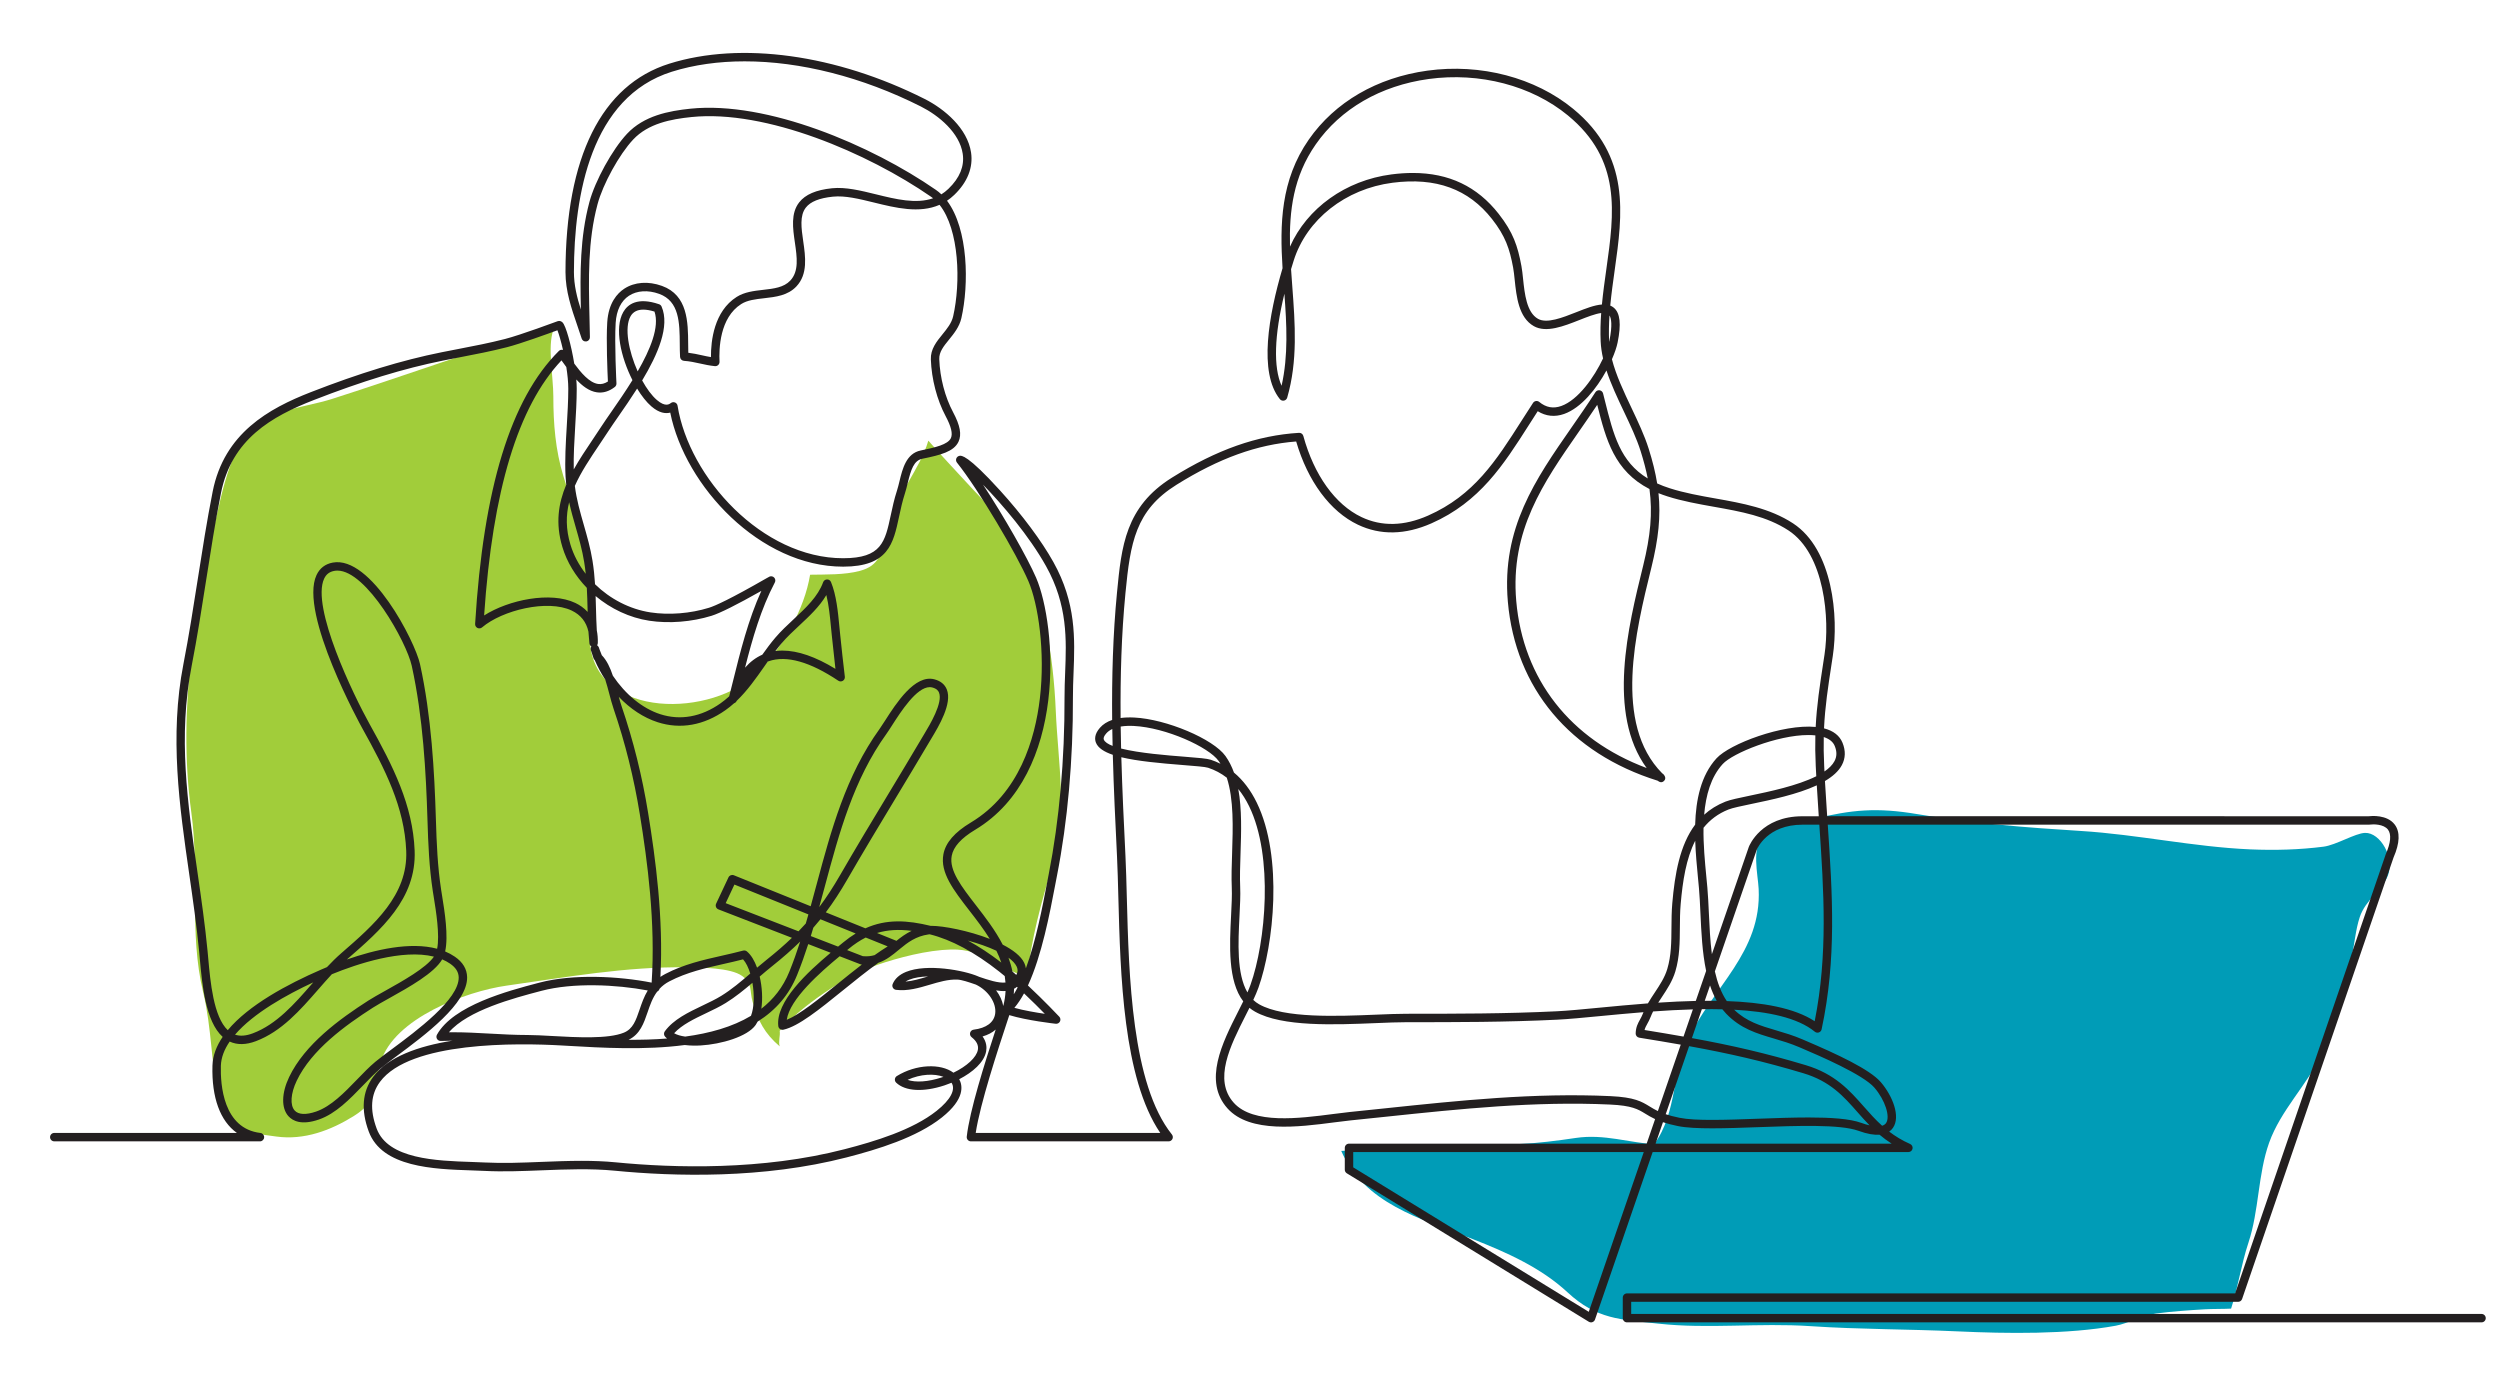 <?xml version="1.0" encoding="utf-8"?>
<!-- Generator: Adobe Illustrator 15.0.0, SVG Export Plug-In  -->
<!DOCTYPE svg PUBLIC "-//W3C//DTD SVG 1.1//EN" "http://www.w3.org/Graphics/SVG/1.1/DTD/svg11.dtd">
<svg version="1.1"
	 xmlns="http://www.w3.org/2000/svg" xmlns:xlink="http://www.w3.org/1999/xlink" xmlns:a="http://ns.adobe.com/AdobeSVGViewerExtensions/3.0/"
	 x="0px" y="0px" width="612px" height="340px" viewBox="-12.253 -12.958 612 340" enable-background="new -12.253 -12.958 612 340"
	 xml:space="preserve">
<defs>
</defs>
<path fill="#009CB7" d="M393.347,267.216c-6.801-0.412-12.876-2.64-19.85-1.604c-4.519,0.673-9.229,1.276-13.862,1.495
	c-14.546,0.682-29.013,0.844-43.553,1.681c5.631,12.855,19.196,16.527,32.198,21.589c8.262,3.215,16.759,7.041,23.181,13.013
	c7.183,6.68,13.046,6.669,22.208,7.678c12.406,1.366,24.572-0.239,37.332,0.62c11.898,0.802,24.025,0.722,35.952,1.274
	c12.041,0.557,26.896,0.774,38.699-1.377c3.139-0.571,6.264-2.517,9.919-2.997c3.872-0.506,8.069-0.803,11.854-1.023
	c2.116-0.124,4.659-0.067,6.496-0.172c1.767-5.445,2.442-10.729,4.243-16.141c2.604-7.831,2.317-16.789,5.061-24.465
	c2.839-7.94,9.169-14.003,12.855-21.612c3.453-7.131,5.596-16.135,7.352-23.859c0.733-3.227,0.923-6.576,1.994-9.795
	c1.384-4.159,5.506-6.661,6.863-10.098c1.729-4.371-1.809-10.619-5.589-10.488c-2.404,0.082-7.093,2.982-10.147,3.374
	c-5.874,0.752-11.933,0.919-17.907,0.662c-14-0.6-27.511-3.64-41.563-4.511c-13.24-0.822-26.838-1.892-39.932-4.112
	c-10.05-1.704-16.122-1.065-25.192,1.12c-3.255,0.785-9.951,1.667-12.483,4.088c-3.055,2.922-1.386,9.472-1.209,13.121
	c0.758,15.577-11.272,23.946-17.369,36.996c-4.079,8.733-2.52,19.553-9.545,27.039"/>
<path fill="#A1CD3A" d="M122.203,67.348c-17.65,5.168-35.279,11.63-53.113,17.333c-7.343,2.348-17.186,2.688-21.76,9.47
	c-2.403,3.563-4.335,9.789-5.484,14.567c-6.038,25.097-10.812,51.396-7.256,77.268c2.028,14.754-0.609,29.408,2.883,43.931
	c2.15,8.943,1.937,17.727,3.888,26.596c1.656,7.525,6.533,7.712,13.989,8.749c6.864,0.955,13.353-1.495,19.015-5.02
	c6.055-3.77,4.714-7.032,6.594-13.224c3.248-10.702,20.836-17.282,30.79-18.691c14.212-2.015,29.497-4.72,44.014-4.483
	c3.576,0.059,10.879,0.083,13.658,2.114c2.587,1.891,1.771,3.496,2.575,6.372c1.274,4.56,2.964,7.738,6.62,10.864
	c-0.37-1.223,0.188-2.634-0.002-3.803c5.124-5.956,16.098-13.474,23.816-16.12c5.302-1.818,12.262-3.636,18.129-3.79
	c8.013-0.209,11.897,4.752,18.697,6.799c0.792-8.89,3.517-18.928,6.186-27.461c3.765-12.037,1.287-25.28,0.76-37.707
	c-0.564-13.304-2.897-28.186-9.013-40.447c-2.566-5.146-7.47-9.657-11.308-13.863c-3.63-3.979-7.268-7.758-10.881-11.891
	c-1.039,3.591-3.057,6.931-4.905,10.189c-2.37,4.176-3.711,8.187-5.263,12.934c-1.424,4.357-1.701,7.452-6.601,8.762
	c-3.765,1.007-8.321,0.864-12.174,0.937c-1.402,8.516-6.589,17.585-12.878,23.947c-10.888,11.012-39.376,11.542-41.006-7.187
	c-0.545-6.269,0.123-12.813-0.489-19.17c-0.739-7.68-3.779-14.341-6.013-21.674c-1.956-6.422-2.47-12.883-2.47-19.563
	c0-4.842-1.478-12.099,0-16.241"/>
<path fill="#231F20" d="M377.232,310.763c-0.188,0-0.375-0.051-0.54-0.152l-59.248-36.346c-0.306-0.189-0.492-0.521-0.492-0.881
	v-5.344c0-0.569,0.463-1.031,1.031-1.031h72.866l2.069-6.013c-0.967-0.445-1.698-0.894-2.39-1.316
	c-1.82-1.114-3.257-1.994-8.653-2.245c-18.398-0.857-36.836,1.083-54.668,2.961c-2.945,0.309-5.894,0.619-8.848,0.919
	c-1.188,0.12-2.557,0.298-4.005,0.486c-8.702,1.134-20.616,2.687-26.104-3.409c-6.026-6.692-1.259-16.112,2.573-23.683
	c0.438-0.866,0.868-1.714,1.271-2.537c-3.793-4.97-3.349-13.727-2.979-21.006c0.129-2.547,0.252-4.952,0.168-6.861
	c-0.111-2.563-0.018-5.397,0.082-8.399c0.207-6.259,0.436-13.169-1.302-18.488c-1.382-1.068-2.908-1.88-4.572-2.431
	c-0.711-0.235-3.305-0.438-6.051-0.654c-5.897-0.462-11.277-0.969-15.192-1.916c0.226,8.12,0.621,16.189,1.01,24.154
	c0.146,2.992,0.236,6.444,0.332,10.101c0.504,19.321,1.194,45.782,11.042,58.099c0.247,0.31,0.295,0.734,0.124,1.092
	c-0.172,0.357-0.534,0.585-0.93,0.585h-48.395c-0.294,0-0.574-0.125-0.77-0.345c-0.195-0.218-0.289-0.509-0.256-0.802
	c0.701-6.328,4.373-17.931,7.092-26.229c-0.835,0.748-1.918,1.322-3.217,1.694c0.981,1.358,1.05,2.665,0.879,3.628
	c-0.483,2.704-3.298,5.139-6.595,6.839c0.834,1.515,1.471,4.813-4.242,9.358c-6.194,4.927-15.701,7.812-23.291,9.774
	c-20.449,5.288-42.197,4.693-56.841,3.262c-5.815-0.568-11.906-0.325-17.795-0.092c-4.673,0.187-9.505,0.38-14.031,0.145
	c-0.987-0.051-2.066-0.087-3.209-0.125c-9.238-0.309-21.89-0.731-25.14-9.519c-1.949-5.271-1.582-9.774,1.092-13.385
	c3.631-4.907,11.078-7.531,19.4-8.849c-0.947,0.004-1.894,0.025-2.843,0.069c-0.38,0.012-0.728-0.169-0.925-0.486
	c-0.198-0.317-0.207-0.719-0.026-1.044c3.985-7.18,17.446-10.731,24.679-12.641l0.406-0.106c8.216-2.173,19.472-1.588,27.469-0.006
	c0.982-14.641-1.021-29.671-2.894-41.215c-1.456-8.963-3.557-17.41-6.423-25.825c-0.377-1.106-0.699-2.325-1.04-3.617
	c-0.302-1.148-0.621-2.353-0.992-3.499c-0.982-1.499-1.853-3.11-2.592-4.812c-0.129-0.116-0.227-0.262-0.285-0.425
	c-0.037-0.104-0.104-0.317-0.184-0.573c-0.079-0.253-0.19-0.612-0.287-0.9c-0.043-0.119-0.086-0.238-0.127-0.359
	c-0.006-0.017-0.013-0.032-0.019-0.045l0,0c-0.018-0.042-0.033-0.085-0.046-0.129c-0.013-0.045-0.022-0.09-0.029-0.136
	c-0.047-0.267,0.012-0.539,0.158-0.759c-0.256-0.163-0.438-0.438-0.474-0.761c-0.102-0.953-0.18-1.911-0.238-2.868
	c-0.52-2.375-1.884-4.103-4.078-5.15c-5.908-2.826-17.016-0.1-21.962,4.113c-0.314,0.269-0.758,0.323-1.13,0.138
	c-0.37-0.185-0.594-0.573-0.569-0.986c2.02-33.219,8.724-55.076,20.494-66.815c0.204-0.204,0.481-0.317,0.773-0.3
	c0.084,0.003,0.167,0.017,0.246,0.04c-0.49-2.148-1.014-3.941-1.363-4.812c-2.287,0.842-9.036,3.293-12.334,4.138
	c-3.943,1.01-7.608,1.715-11.489,2.463c-1.368,0.264-2.75,0.53-4.16,0.813c-9.534,1.915-19.888,5.076-31.653,9.663
	c-10.254,3.999-20.105,9.528-22.737,22.811c-1.393,7.028-2.534,14.32-3.636,21.372c-1.07,6.848-2.177,13.928-3.526,20.863
	c-3.371,17.318-1.034,33.535,1.439,50.701c0.9,6.246,1.83,12.705,2.453,19.182c0.051,0.533,0.102,1.099,0.155,1.69
	c0.521,5.797,1.291,14.352,4.787,17.635c5.104-6.126,14.552-11.224,22.864-14.83c0.454-0.196,0.927-0.398,1.418-0.602
	c1.135-1.206,2.302-2.365,3.515-3.419c8.025-6.972,16.324-14.183,15.888-25.026c-0.429-10.684-5.139-19.944-10.787-30.082
	c-0.156-0.279-15.546-28.102-11.174-37.448c0.783-1.675,2.115-2.703,3.957-3.052c9.366-1.777,20.157,19.284,21.375,24.833
	c2.793,12.716,3.535,26.356,3.892,38.021c0.184,6.021,0.408,11.476,1.289,17.278c0.063,0.415,0.141,0.896,0.227,1.429
	c0.618,3.816,1.595,9.841,0.749,13.63c0.831,0.346,1.619,0.766,2.354,1.269c1.969,1.343,2.987,3.035,3.026,5.031
	c0.127,6.432-10.363,14.211-17.305,19.356c-1.585,1.177-2.955,2.191-3.849,2.942c-1.404,1.178-2.818,2.641-4.315,4.19
	c-3.288,3.403-6.688,6.921-10.812,8.351c-4.251,1.472-6.412,0.36-7.477-0.83c-1.762-1.972-1.691-5.633,0.184-9.556
	c3.844-8.041,12.384-14.233,19.394-18.729c1.055-0.676,2.472-1.468,4.113-2.384c4.271-2.385,10.022-5.596,11.944-8.372
	c-7.753-1.924-18.804,1.782-24.995,4.309c-1.118,1.203-2.225,2.471-3.361,3.772c-4.397,5.035-8.944,10.241-15.227,12.612
	c-2.429,0.919-4.584,0.95-6.419,0.098c-1.304,1.906-2.098,3.902-2.155,5.953c-0.128,4.581,0.559,15.354,9.685,16.419
	c0.542,0.064,0.941,0.539,0.91,1.085s-0.483,0.973-1.03,0.973H1.032c-0.57,0-1.032-0.463-1.032-1.032
	c0-0.57,0.462-1.031,1.032-1.031h44.706c-4.073-2.897-6.202-8.605-5.982-16.472c0.068-2.455,0.983-4.808,2.5-7.036
	c-4.217-3.79-5.038-12.917-5.593-19.101c-0.053-0.587-0.104-1.148-0.154-1.678c-0.618-6.429-1.545-12.862-2.441-19.084
	c-2.389-16.582-4.859-33.729-1.422-51.392c1.342-6.896,2.446-13.957,3.514-20.786c1.105-7.072,2.249-14.386,3.649-21.454
	c2.833-14.297,13.729-20.323,24.012-24.333c11.878-4.631,22.344-7.824,31.997-9.763c1.415-0.285,2.801-0.552,4.175-0.817
	c3.85-0.742,7.485-1.441,11.368-2.436c3.818-0.978,12.801-4.323,12.891-4.356c0.106-0.04,0.219-0.062,0.333-0.065
	c0.307-0.007,0.619,0.117,0.862,0.353c0.833,0.811,2.126,5.501,2.88,10.093c1.629,2.205,3.679,4.669,5.828,4.979
	c0.808,0.117,1.599-0.08,2.408-0.598c-0.105-2.195-0.446-10.084-0.162-14.511c0.305-4.728,2.44-7.078,4.178-8.216
	c2.504-1.642,5.866-1.889,9.221-0.679c6.327,2.28,6.374,8.883,6.412,14.188c0.006,0.757,0.011,1.483,0.032,2.179
	c1.185,0.14,2.259,0.378,3.302,0.609c0.757,0.167,1.485,0.33,2.242,0.453c-0.027-3.978,0.75-11.217,6.3-14.734
	c1.912-1.211,4.231-1.475,6.474-1.73c2.6-0.295,5.056-0.574,6.645-2.263c2.146-2.281,1.652-5.702,1.128-9.323
	c-0.509-3.517-1.034-7.154,1.057-9.832c1.499-1.922,4.131-3.051,8.046-3.451c3.331-0.339,6.965,0.554,10.813,1.501
	c4.811,1.184,9.747,2.398,13.916,0.949c-0.157-0.125-0.317-0.245-0.48-0.357c-15.481-10.715-40.441-21.397-58.663-19.526
	c-4.986,0.511-10.583,1.565-14.273,5.505c-3.409,3.638-7.407,10.897-8.73,15.853c-2.411,9.024-2.194,18.184-1.964,27.882
	c0.037,1.546,0.074,3.099,0.1,4.657c0.008,0.511-0.36,0.952-0.865,1.035c-0.506,0.084-0.996-0.219-1.15-0.706
	c-0.339-1.066-0.713-2.155-1.076-3.209c-1.422-4.137-2.892-8.414-2.887-13.065c0.033-28.169,8.821-45.812,25.417-51.018
	c17.503-5.493,40.87-2.264,62.505,8.637c4.911,2.475,10.475,7.215,11.359,13.097c0.554,3.682-0.866,7.274-4.108,10.389
	c-0.573,0.549-1.165,1.023-1.775,1.43c5.254,6.982,5.382,20.537,3.513,28.743c-0.488,2.141-1.835,3.8-3.025,5.262
	c-1.315,1.618-2.45,3.015-2.387,4.765c0.163,4.537,1.397,9.277,3.387,13.006c1.734,3.251,2.14,5.48,1.318,7.227
	c-1.141,2.422-4.383,3.252-8.838,4.159c-2.102,0.429-2.789,2.642-3.596,5.971c-0.201,0.824-0.407,1.676-0.657,2.446
	c-0.654,2.013-1.066,3.939-1.464,5.803c-1.399,6.539-2.606,12.186-13.661,12.198c-0.012,0-0.024,0-0.036,0
	c-20.266,0.001-38.673-19.62-42.311-37.713c-1.131,0.302-2.698,0.133-4.62-1.526c-1.185-1.022-2.389-2.548-3.487-4.355
	c-1.538,2.421-3.135,4.724-4.545,6.757c-0.969,1.398-1.807,2.605-2.484,3.646c-0.711,1.09-1.431,2.163-2.145,3.226
	c-2.353,3.501-4.566,6.794-6.071,10.194c0.418,3.35,1.291,6.396,2.206,9.586c0.796,2.772,1.617,5.638,2.118,8.738
	c0.315,1.946,0.5,3.864,0.62,5.753c3.666,3.58,8.476,6.115,13.593,6.893c4.529,0.689,9.743,0.273,14.307-1.139
	c1.496-0.463,5.158-2.095,14.103-7.237c0.644-0.37,0.644-0.37,0.738-0.404c0.401-0.151,0.854-0.039,1.137,0.281
	c0.284,0.321,0.34,0.785,0.14,1.163c-3.396,6.458-5.471,13.687-7.296,20.865c1.239-1.419,2.65-2.481,4.227-3.18
	c1.02-1.433,2.074-2.859,3.188-4.167c1.361-1.599,2.951-3.081,4.487-4.514c3.047-2.84,5.926-5.522,7.22-9.061
	c0.146-0.4,0.522-0.668,0.948-0.676c0.42-0.026,0.813,0.245,0.974,0.639c1.313,3.193,1.705,7.282,2.051,10.893
	c0.062,0.642,0.122,1.271,0.185,1.88l0.021,0.193c0.369,3.518,0.688,6.554,1.129,10.206c0.048,0.399-0.141,0.791-0.484,1.002
	c-0.343,0.21-0.778,0.202-1.114-0.022c-6.959-4.655-12.688-6.262-17.024-4.78c-0.082,0.028-0.164,0.058-0.245,0.089
	c-0.269,0.379-0.539,0.764-0.812,1.154c-2.062,2.941-4.176,5.957-6.792,8.464c-0.118,0.288-0.354,0.497-0.634,0.588
	c-0.673,0.604-1.381,1.175-2.127,1.701c-5.291,3.727-11.032,4.743-16.602,2.94c-3.465-1.121-6.725-3.292-9.499-6.209
	c0.218,0.802,0.436,1.562,0.672,2.256c2.904,8.524,5.033,17.081,6.506,26.159c1.827,11.251,3.773,25.791,3.009,40.144
	c0.374-0.258,0.778-0.502,1.215-0.73c4.491-2.352,9.251-3.427,13.855-4.468c1.708-0.386,3.474-0.785,5.18-1.241
	c0.323-0.085,0.669-0.01,0.926,0.204c1.025,0.853,1.865,2.276,2.485,3.979c0.778-0.662,1.572-1.327,2.387-1.977
	c2.281-1.819,4.306-3.569,6.146-5.337l-17.997-6.959c-0.267-0.103-0.479-0.312-0.585-0.578c-0.106-0.266-0.098-0.563,0.024-0.823
	l3.022-6.435c0.233-0.496,0.813-0.723,1.32-0.519l18.808,7.586c0.523-1.889,1.03-3.772,1.532-5.642
	c3.472-12.921,7.061-26.28,15.349-37.787c0.343-0.477,0.786-1.168,1.299-1.967c2.738-4.272,7.319-11.42,12.112-10.155
	c1.506,0.398,2.524,1.228,3.027,2.467c1.393,3.435-1.964,9.013-3.767,12.009c-0.157,0.26-0.3,0.497-0.424,0.708
	c-2.766,4.689-5.63,9.434-8.399,14.023c-3.896,6.457-7.925,13.132-11.756,19.773c-1.725,2.99-3.437,5.628-5.27,8.064l9.69,3.909
	c5.182-2.332,10.278-1.986,15.959-0.604c0.055-0.001,0.11-0.002,0.168-0.002c2.972,0,9.111,1.175,14.32,3.198
	c-1.518-2.449-3.299-4.751-5.009-6.957c-3.855-4.978-7.184-9.275-6.343-13.756c0.533-2.84,2.732-5.384,6.723-7.78
	c11.848-7.113,15.726-20.444,16.893-30.375c1.346-11.447-0.398-23.116-2.817-28.728c-2.796-6.487-12.125-22.309-17.479-29.002
	c-0.225-0.28-0.287-0.659-0.164-0.998c0.123-0.339,0.415-0.588,0.769-0.659c0.471-0.093,1.905-0.377,9.962,8.5
	c5.402,5.951,10.152,12.327,13.034,17.493c5.608,10.05,5.267,18.769,4.938,27.201c-0.08,2.039-0.154,3.965-0.148,5.918
	c0.05,15.32-1.299,30.412-3.9,43.644c-0.141,0.719-0.293,1.518-0.458,2.382c-1.318,6.92-3.278,17.211-6.656,24.522
	c4.036,3.775,7.464,7.416,7.672,7.638c0.296,0.315,0.364,0.781,0.171,1.168c-0.193,0.387-0.605,0.612-1.037,0.564
	c-0.308-0.035-7.038-0.791-11.37-2.114l-0.397,1.208c-2.388,7.239-6.724,20.388-7.824,27.628h45.177
	c-9.104-13.405-9.769-38.86-10.259-57.659c-0.096-3.643-0.185-7.084-0.33-10.053c-0.401-8.192-0.806-16.494-1.031-24.851
	c-2.144-0.73-3.601-1.675-4.117-2.943c-0.325-0.799-0.422-2.086,0.968-3.671c0.749-0.855,1.749-1.496,2.992-1.919
	c-0.097-10.39,0.181-20.842,1.192-31.257c1.091-11.233,2.031-20.935,13.462-28.067c10.991-6.858,20.869-10.34,31.087-10.959
	c0.494-0.031,0.928,0.287,1.057,0.757c2.617,9.566,7.805,16.805,14.234,19.864c4.942,2.352,10.425,2.233,16.287-0.355
	c11.27-4.973,16.668-13.443,22.919-23.251c0.91-1.429,1.837-2.879,2.796-4.346c0.161-0.246,0.418-0.41,0.707-0.454
	c0.291-0.045,0.585,0.036,0.812,0.221c1.663,1.366,3.427,1.69,5.393,0.991c4.132-1.469,8.08-7.062,10.227-11.647
	c-0.319-1.398-0.527-2.792-0.588-4.182c-0.101-2.313-0.036-4.628,0.129-6.931c-1.478,0.189-3.487,0.984-5.334,1.715
	c-3.807,1.505-8.12,3.211-11.148,1.503c-3.723-2.1-4.262-7.238-4.694-11.367c-0.115-1.094-0.224-2.126-0.38-2.972
	c-0.852-4.597-1.884-7.696-5.16-11.877c-5.766-7.359-13.737-10.269-24.363-8.892c-11.521,1.493-21.02,8.979-24.2,19.071
	c-0.221,0.704-0.436,1.398-0.64,2.085c0.095,1.448,0.204,2.908,0.313,4.375c0.666,8.896,1.355,18.096-1.258,27.08
	c-0.107,0.37-0.411,0.649-0.789,0.724c-0.379,0.076-0.765-0.065-1.006-0.365c-5.241-6.519-2.741-20.55,0.656-32.052
	c-0.672-10.7-0.49-21.557,6.434-31.499c6.392-9.175,16.702-15.164,29.034-16.862c13.04-1.799,26.386,1.703,35.69,9.361
	c14.08,11.589,12.085,25.764,10.153,39.473c-0.401,2.857-0.811,5.762-1.086,8.68c0.312,0.126,0.603,0.298,0.869,0.522
	c1.551,1.299,1.847,4.005,0.93,8.517c-0.225,1.107-0.701,2.534-1.388,4.098c1.004,3.935,2.915,7.968,4.78,11.905
	c1.564,3.303,3.183,6.717,4.214,9.996c0.958,3.036,1.649,5.811,2.079,8.5c0.949,0.433,1.98,0.83,3.104,1.188
	c3.552,1.139,7.399,1.823,11.119,2.484c6.557,1.167,13.338,2.372,19.037,6.1c9.789,6.4,11.182,22.932,9.73,32.481l-0.257,1.682
	c-0.922,6.03-1.639,10.719-1.889,16.019c2.295,0.591,3.817,1.783,4.535,3.549c0.785,1.938,0.73,3.771-0.166,5.453
	c-0.81,1.518-2.278,2.801-4.141,3.896c0.164,2.915,0.354,5.793,0.544,8.617H567.63c0.623-0.076,4.463-0.431,6.332,2.023
	c1.368,1.795,1.275,4.51-0.275,8.074l-37.074,108.08c-0.144,0.416-0.534,0.695-0.976,0.695H387.064v2.966h208.165
	c0.569,0,1.031,0.461,1.031,1.031c0,0.571-0.462,1.032-1.031,1.032H386.032c-0.569,0-1.031-0.461-1.031-1.032v-5.028
	c0-0.569,0.462-1.032,1.031-1.032H534.9l36.849-107.421c0.009-0.026,0.02-0.053,0.03-0.078c1.226-2.801,1.415-4.886,0.546-6.032
	c-1.043-1.375-3.591-1.353-4.483-1.225c-0.048,0.007-0.098,0.01-0.146,0.01h-132.51c1.143,16.92,2.183,32.925-1.507,50.105
	c-0.075,0.353-0.328,0.64-0.667,0.758c-0.341,0.12-0.717,0.053-0.994-0.175c-4.226-3.456-11.488-4.942-19.748-5.382
	c3.031,2.914,6.407,3.91,10.287,5.054c2.063,0.608,4.196,1.237,6.445,2.205l0.82,0.353c7.562,3.234,15.657,6.97,18.368,10.141
	c2.862,3.35,4.871,8.399,2.954,11.164c-0.228,0.328-0.527,0.647-0.921,0.92c1.465,1.119,3.134,2.148,5.124,3.031
	c0.445,0.197,0.692,0.679,0.592,1.156c-0.102,0.477-0.521,0.818-1.01,0.818h-62.609l-14.113,40.994
	c-0.102,0.296-0.333,0.53-0.626,0.636C377.467,310.743,377.35,310.763,377.232,310.763z M319.016,272.807l57.659,35.372
	l13.464-39.106h-71.123V272.807z M130.126,271.214c2.772,0,5.541,0.094,8.267,0.359c14.477,1.415,35.966,2.007,56.123-3.206
	c7.393-1.911,16.634-4.707,22.523-9.392c3.4-2.705,4.721-5.201,3.646-6.873c-0.584,0.242-1.171,0.46-1.753,0.65
	c-5.166,1.694-9.577,1.444-11.8-0.671c-0.232-0.22-0.348-0.534-0.315-0.853c0.032-0.318,0.211-0.603,0.482-0.771
	c4.688-2.907,10.73-3.144,13.848-0.816c3.282-1.586,5.65-3.742,5.984-5.61c0.197-1.104-0.307-2.115-1.542-3.096
	c-0.326-0.258-0.466-0.687-0.354-1.087c0.113-0.4,0.455-0.694,0.868-0.745c3.085-0.378,4.953-1.758,5.26-3.887
	c0.377-2.616-1.682-5.702-4.723-7.142c-0.035-0.012-0.071-0.024-0.106-0.037c-1.737-0.595-3.379-1.158-4.479-1.193
	c-2.216-0.068-4.407,0.578-6.723,1.265c-2.657,0.786-5.403,1.6-8.234,1.248c-0.318-0.038-0.601-0.227-0.764-0.503
	c-0.163-0.278-0.186-0.615-0.063-0.913c0.539-1.313,1.644-2.315,3.282-2.981c5.113-2.077,14.198-0.39,17.635,1.099
	c0.076,0.032,0.151,0.066,0.225,0.101c2.257,0.772,4.699,1.589,6.476,1.406c-0.038-0.532-0.098-1.058-0.181-1.576
	c-0.464-0.389-0.925-0.765-1.375-1.119c-5.996-4.731-11.702-7.793-16.959-9.103c-0.013-0.002-0.025-0.006-0.039-0.009
	c-0.102,0.007-0.196,0.018-0.282,0.029c-3.117,0.451-5.115,1.988-6.994,3.538c-0.012,0.01-0.023,0.021-0.036,0.029
	c-0.097,0.079-0.192,0.159-0.289,0.239c-1.48,1.227-2.995,2.479-4.961,3.14c-2.872,2.055-5.813,4.434-8.691,6.764
	c-5.833,4.721-10.869,8.797-14.559,9.62c-0.286,0.064-0.585,0.002-0.824-0.167s-0.394-0.433-0.426-0.723
	c-0.681-5.96,7.127-13.182,12.819-17.949l-5.485-2.121c-0.828,2.558-1.725,5.086-2.724,7.556c-1.938,4.793-5.138,8.584-9.67,11.423
	c-0.146,0.295-0.306,0.57-0.481,0.821c-2.01,2.857-8.42,4.714-13.43,5.011c-1.058,0.061-2.486,0.08-3.924-0.104
	c-9.808,1.296-20.243,0.687-28.786,0.187l-1.24-0.072c-10.955-0.634-37.227-1.037-44.582,8.899
	c-2.265,3.06-2.531,6.802-0.815,11.443c2.769,7.486,14.621,7.882,23.274,8.17c1.156,0.039,2.249,0.076,3.247,0.128
	c4.433,0.229,9.004,0.047,13.843-0.146C123.546,271.345,126.839,271.214,130.126,271.214z M393.032,267.009h57.791
	c-1.084-0.692-2.062-1.427-2.963-2.188c-1.28,0.093-2.965-0.154-5.192-0.967c-4.43-1.613-15.074-1.228-24.464-0.885
	c-8.022,0.291-15.597,0.567-19.714-0.267c-1.473-0.299-2.662-0.62-3.649-0.949L393.032,267.009z M401.926,241.168
	c9.808,1.791,18.063,3.685,27.87,6.624c7.17,2.148,10.754,6.215,14.22,10.147c1.392,1.578,2.804,3.184,4.475,4.685
	c0.424-0.131,0.747-0.349,0.959-0.653c1.089-1.57-0.232-5.611-2.827-8.647c-2.764-3.231-13.55-7.847-17.612-9.584l-0.825-0.354
	c-2.136-0.918-4.207-1.53-6.212-2.121c-4.183-1.233-8.133-2.399-11.665-6.078c-0.326-0.341-0.635-0.695-0.927-1.067
	c-1.648-0.041-3.327-0.047-5.021-0.022L401.926,241.168z M430.497,260.598c5.403,0,10.083,0.299,12.877,1.317
	c0.73,0.267,1.413,0.471,2.038,0.613c-1.039-1.063-1.996-2.149-2.944-3.225c-3.424-3.886-6.658-7.556-13.264-9.536
	c-9.819-2.942-18.083-4.83-27.956-6.626l-5.736,16.66c0.907,0.303,2.007,0.599,3.389,0.878c3.876,0.784,11.333,0.515,19.229,0.227
	C422.336,260.753,426.605,260.598,430.497,260.598z M293.613,233.759c-0.307,0.617-0.625,1.245-0.948,1.883
	c-3.731,7.372-7.961,15.727-2.88,21.369c4.763,5.289,16.056,3.819,24.303,2.744c1.464-0.19,2.849-0.37,4.065-0.494
	c2.95-0.299,5.896-0.608,8.839-0.919c17.908-1.885,36.429-3.831,54.979-2.969c5.927,0.276,7.646,1.328,9.636,2.547
	c0.604,0.369,1.216,0.744,1.987,1.114l5.599-16.261c-3.177-0.562-6.533-1.121-10.17-1.707c-0.513-0.083-0.884-0.533-0.866-1.052
	c0.049-1.543,0.552-2.454,1.038-3.335c0.243-0.439,0.494-0.895,0.719-1.475c0.051-0.128,0.102-0.255,0.155-0.382
	c-3.741,0.298-7.332,0.644-10.605,0.957c-4.144,0.398-7.723,0.743-10.47,0.878c-12.478,0.618-24.935,0.618-36.979,0.618
	c-2.057,0-4.618,0.106-7.329,0.218c-10.259,0.423-23.024,0.949-29.691-2.789C294.495,234.426,294.036,234.11,293.613,233.759z
	 M95.995,221.894c-1.949,3.361-8.039,6.761-12.957,9.507c-1.612,0.899-3.003,1.676-4.005,2.319
	c-6.78,4.349-15.027,10.31-18.647,17.881c-1.486,3.11-1.685,5.974-0.506,7.292c0.915,1.023,2.783,1.113,5.262,0.255
	c3.657-1.268,6.883-4.606,10.002-7.834c1.536-1.59,2.986-3.092,4.473-4.338c0.941-0.789,2.334-1.823,3.946-3.019
	c6.2-4.597,16.577-12.291,16.471-17.659c-0.026-1.309-0.721-2.409-2.126-3.367C97.313,222.524,96.672,222.181,95.995,221.894z
	 M209.919,251.389c1.951,0.696,5.013,0.504,8.367-0.596c0.139-0.047,0.277-0.094,0.414-0.141
	C216.504,249.816,213.106,249.929,209.919,251.389z M141.622,241.582c3.117,0.021,6.291-0.068,9.412-0.311
	c-0.171-0.142-0.333-0.295-0.479-0.459c-0.325-0.362-0.353-0.901-0.066-1.296c2.125-2.922,5.759-4.653,9.274-6.33
	c1.648-0.786,3.207-1.529,4.56-2.366c2.557-1.583,4.772-3.459,7.086-5.451c-0.439-1.446-1.038-2.686-1.765-3.479
	c-1.566,0.405-3.156,0.766-4.699,1.113c-4.475,1.012-9.102,2.057-13.353,4.282c-0.97,0.507-1.744,1.118-2.377,1.801
	c-0.057,0.231-0.193,0.438-0.387,0.583c-0.062,0.045-0.128,0.085-0.198,0.114c-1.147,1.523-1.758,3.311-2.355,5.061
	C145.368,237.499,144.432,240.243,141.622,241.582z M98.778,239.74c2.919,0,5.828,0.161,8.861,0.328
	c3.017,0.168,6.136,0.341,9.321,0.344c1.607,0.002,3.679,0.117,5.872,0.238c6.135,0.342,13.77,0.767,17.636-0.813
	c2.233-0.912,2.949-3.008,3.854-5.66c0.521-1.528,1.077-3.156,1.997-4.669c-7.713-1.456-18.276-1.956-25.993,0.082l-0.406,0.107
	c-6.335,1.673-17.658,4.66-22.279,10.051C98.021,239.742,98.4,239.74,98.778,239.74z M152.774,239.977
	c0.66,0.387,1.584,0.665,2.708,0.822c5.943-0.806,11.538-2.342,16.107-5.086c0.789-2.035,0.851-5.203,0.351-8.082
	c-2.038,1.739-4.164,3.477-6.532,4.942c-1.45,0.897-3.132,1.699-4.758,2.475C157.709,236.45,154.68,237.895,152.774,239.977z
	 M390.333,239.188c3.392,0.551,6.544,1.078,9.539,1.61l2.293-6.657c-3.256,0.09-6.535,0.273-9.738,0.504
	c-0.219,0.428-0.416,0.862-0.59,1.309c-0.274,0.708-0.572,1.248-0.836,1.725C390.698,238.228,390.464,238.651,390.333,239.188z
	 M45.282,240.323c1.236,0.421,2.681,0.311,4.382-0.332c5.798-2.189,10.172-7.197,14.401-12.041c0.124-0.141,0.248-0.283,0.372-0.425
	C57.979,230.522,49.826,235.028,45.282,240.323z M410.464,232.105c8.627,0.307,16.478,1.628,21.52,4.932
	c3.252-16.364,2.235-31.808,1.135-48.112H429c-8.654,0-11.105,5.9-11.206,6.152l-10.247,29.764
	C408.169,227.578,409.083,230.075,410.464,232.105z M193.292,221.131c-4.764,3.944-12.227,10.487-12.945,15.557
	c3.207-1.325,7.706-4.966,12.435-8.793c1.967-1.592,3.962-3.208,5.953-4.732c-0.04-0.005-0.08-0.008-0.12-0.012
	c-0.091-0.01-0.18-0.032-0.266-0.064L193.292,221.131z M294.549,231.827c0.433,0.416,0.917,0.776,1.454,1.079
	c6.158,3.452,19.127,2.918,28.598,2.526c2.732-0.113,5.315-0.219,7.414-0.219c12.02,0,24.449,0,36.877-0.614
	c2.699-0.134,6.255-0.477,10.374-0.873c3.647-0.35,7.687-0.738,11.889-1.055c0.527-0.913,1.106-1.788,1.676-2.648
	c1.257-1.898,2.444-3.692,3.065-5.77c0.978-3.268,1-6.599,1.024-10.127c0.014-1.929,0.026-3.926,0.202-5.961
	c0.622-7.173,1.834-14.228,5.599-19.255c0.178-6.073,1.399-12.04,5.226-16.229c3.238-3.545,16.212-8.446,24.279-7.683
	c0.263-5.281,0.981-9.974,1.898-15.982l0.256-1.681c1.319-8.678,0.093-24.617-8.819-30.444c-5.346-3.496-11.623-4.612-18.269-5.794
	c-3.787-0.673-7.703-1.371-11.388-2.55c-0.757-0.243-1.476-0.503-2.16-0.778c0.589,5.661-0.004,11.168-1.742,18.223l-0.08,0.327
	c-3.722,15.102-9.332,37.88,2.748,50.047c0.118,0.06,0.225,0.142,0.313,0.245c0.707,0.813,0.362,1.366,0.095,1.623
	c-0.256,0.245-0.783,0.547-1.508-0.063c-21.485-6.701-34.855-22.663-36.702-43.841c-1.566-17.973,6.771-29.962,15.599-42.657
	c1.937-2.786,3.939-5.665,5.843-8.624c0.223-0.345,0.624-0.527,1.034-0.46c0.404,0.066,0.732,0.366,0.834,0.765
	c0.147,0.581,0.291,1.158,0.434,1.726c2.114,8.444,3.752,14.977,10.501,19.091c-0.411-2.115-0.987-4.305-1.728-6.658
	c-0.99-3.143-2.507-6.344-4.112-9.731c-1.565-3.303-3.161-6.672-4.264-10.047c-2.425,4.446-6.16,9.15-10.361,10.644
	c-2.268,0.804-4.482,0.572-6.465-0.67c-0.746,1.152-1.474,2.294-2.193,3.421c-6.163,9.67-11.985,18.805-23.824,24.03
	c-6.438,2.841-12.497,2.953-18.009,0.331c-6.785-3.229-12.261-10.625-15.107-20.369c-9.569,0.732-18.903,4.11-29.292,10.593
	c-10.057,6.274-11.302,14.164-12.5,26.516c-0.987,10.177-1.271,20.403-1.186,30.582c1.007-0.139,2.125-0.178,3.351-0.116
	c7.87,0.397,19.345,5.245,22.326,9.431c0.867,1.219,1.545,2.58,2.073,4.045c2.224,1.846,4.088,4.299,5.574,7.341
	c6.537,13.393,4.117,34.946,0.424,45.295C295.476,229.763,295.041,230.773,294.549,231.827z M236.067,233.759
	c2.338,0.648,5.296,1.149,7.453,1.468c-1.303-1.33-3.114-3.14-5.09-5.005C237.703,231.559,236.917,232.754,236.067,233.759z
	 M173.72,226.102c0.6,2.572,0.764,5.446,0.403,7.879c2.951-2.299,5.313-5.254,6.844-9.04c0.977-2.415,1.857-4.897,2.672-7.41
	c-2.043,2.007-4.303,3.981-6.884,6.038C175.718,224.394,174.707,225.254,173.72,226.102z M231.593,229.489
	c0.896,1.173,1.51,2.488,1.755,3.819c0.322-1.261,0.503-2.484,0.56-3.672C233.172,229.69,232.393,229.625,231.593,229.489z
	 M402.736,192.851c-2.222,4.377-3.073,9.893-3.558,15.492c-0.171,1.954-0.184,3.907-0.195,5.798
	c-0.023,3.517-0.049,7.154-1.11,10.703c-0.71,2.371-2.038,4.377-3.322,6.317c-0.296,0.448-0.589,0.89-0.87,1.33
	c3.035-0.202,6.127-0.357,9.197-0.424l2.53-7.349c-0.949-4.5-1.181-9.481-1.395-14.138c-0.1-2.174-0.194-4.227-0.359-6.086
	c-0.074-0.835-0.158-1.705-0.246-2.604C403.14,199.107,402.841,196.013,402.736,192.851z M406.149,232.031
	c0.62,0,1.238,0.005,1.853,0.013c-0.655-1.164-1.194-2.425-1.641-3.759l-1.291,3.751
	C405.431,232.033,405.791,232.031,406.149,232.031z M235.987,229.085c-0.006,0.446-0.027,0.896-0.066,1.354
	c0.324-0.524,0.64-1.084,0.943-1.672c-0.054-0.049-0.107-0.098-0.162-0.147C236.476,228.801,236.237,228.956,235.987,229.085z
	 M290.876,180.186c0.911,4.959,0.724,10.589,0.552,15.788c-0.098,2.962-0.191,5.758-0.083,8.241c0.088,2.008-0.037,4.46-0.168,7.057
	c-0.329,6.456-0.719,14.155,1.942,18.715c0.286-0.65,0.542-1.277,0.754-1.871c3.717-10.416,5.67-31.396-0.335-43.695
	C292.761,182.827,291.872,181.415,290.876,180.186z M214.944,226.072c-1.737,0.048-3.355,0.287-4.617,0.801
	c-0.343,0.14-0.65,0.295-0.919,0.468c1.735-0.144,3.498-0.666,5.334-1.209C214.81,226.111,214.877,226.091,214.944,226.072z
	 M235.594,224.883c0.313,0.268,0.627,0.539,0.94,0.815c0.501-0.896,0.316-1.571,0.089-2.047c-0.361-0.755-1.061-1.48-1.998-2.163
	C235.03,222.586,235.36,223.717,235.594,224.883z M233.207,218.29c2.5,1.28,4.476,2.789,5.279,4.475
	c0.183,0.383,0.334,0.826,0.4,1.316c2.491-6.799,4.096-15.229,5.138-20.697c0.165-0.867,0.318-1.671,0.46-2.394
	c2.575-13.101,3.909-28.052,3.86-43.238c-0.006-1.998,0.073-4.036,0.15-6.006c0.318-8.146,0.646-16.571-4.679-26.114
	c-4.128-7.401-10.681-15.083-15.425-19.943c5.073,7.684,10.88,17.871,13,22.786c4.973,11.54,7.921,47.984-14.909,61.689
	c-3.456,2.074-5.339,4.165-5.757,6.391c-0.67,3.57,2.396,7.528,5.946,12.111C228.907,211.553,231.373,214.737,233.207,218.29z
	 M224.702,217.301c2.66,1.439,5.388,3.233,8.169,5.375c-0.338-0.987-0.748-1.95-1.208-2.891
	C229.582,218.803,227.112,217.959,224.702,217.301z M70.343,126.724c-0.262,0-0.519,0.023-0.772,0.071
	c-1.187,0.226-1.972,0.829-2.473,1.898c-3.245,6.938,7.195,28.547,11.107,35.57c5.779,10.374,10.599,19.865,11.046,31.003
	c0.476,11.832-8.199,19.371-16.59,26.662c6.929-2.424,15.5-4.397,22.097-2.633c0.677-3.359-0.279-9.254-0.827-12.637
	c-0.088-0.539-0.167-1.028-0.231-1.449c-0.896-5.915-1.124-11.436-1.31-17.523c-0.354-11.571-1.088-25.09-3.844-37.642
	C87.248,144.133,77.471,126.724,70.343,126.724z M198.962,221.111c1.097,0.101,2.039-0.005,2.889-0.254
	c1.076-0.763,2.146-1.481,3.204-2.138l-5.381-2.17c-1.42,0.714-2.803,1.641-4.194,2.786l-0.356,0.292L198.962,221.111z
	 M404.768,189.682c-0.066,4.148,0.341,8.358,0.694,12.011c0.088,0.904,0.172,1.781,0.247,2.621c0.168,1.901,0.265,3.977,0.366,6.172
	c0.152,3.319,0.313,6.813,0.74,10.141l9.042-26.264c0.133-0.343,3.027-7.501,13.142-7.501h3.979
	c-0.166-2.485-0.332-5.013-0.482-7.572c-4.778,2.216-11.137,3.542-15.946,4.546c-2.503,0.523-4.665,0.972-5.659,1.367
	C408.319,186.218,406.325,187.759,404.768,189.682z M186.229,216.19l6.683,2.582c0.166-0.135,0.328-0.269,0.486-0.398l0.77-0.631
	c1.026-0.845,2.042-1.57,3.049-2.185l-8.624-3.479c-0.566,0.703-1.147,1.393-1.745,2.069
	C186.646,214.831,186.439,215.51,186.229,216.19z M202.442,215.44l4.76,1.92c1.081-0.875,2.268-1.758,3.708-2.45
	C207.739,214.507,204.993,214.669,202.442,215.44z M165.395,208.135l17.824,6.89c0.613-0.63,1.207-1.266,1.784-1.91
	c0.218-0.741,0.432-1.482,0.643-2.225l-18.113-7.306L165.395,208.135z M215.346,155.256c-3.227,0-7.087,6.021-9.222,9.353
	c-0.528,0.825-0.986,1.538-1.361,2.06c-8.068,11.202-11.608,24.375-15.031,37.117c-0.474,1.762-0.952,3.538-1.443,5.319
	c1.775-2.362,3.434-4.919,5.105-7.815c3.842-6.659,7.875-13.343,11.776-19.808c2.767-4.585,5.627-9.326,8.389-14.006
	c0.126-0.215,0.273-0.458,0.432-0.723c1.385-2.301,4.628-7.689,3.623-10.169c-0.159-0.391-0.502-0.946-1.642-1.247
	C215.767,155.282,215.558,155.256,215.346,155.256z M430.415,166.978c-7.583,0-18.505,4.423-20.945,7.095
	c-2.907,3.182-4.142,7.648-4.546,12.413c1.445-1.308,3.162-2.394,5.21-3.203c1.157-0.458,3.292-0.903,5.994-1.467
	c4.709-0.982,11.61-2.423,16.243-4.748c-0.046-0.833-0.088-1.667-0.129-2.505c-0.131-2.743-0.156-5.196-0.096-7.5
	C431.593,167.003,431.014,166.978,430.415,166.978z M434.202,167.474c-0.048,2.156-0.02,4.447,0.103,6.99
	c0.023,0.479,0.047,0.958,0.07,1.436c1.103-0.757,1.954-1.595,2.449-2.522c0.604-1.13,0.627-2.343,0.073-3.706
	C436.485,168.653,435.58,167.917,434.202,167.474z M378.75,86.144c-1.521,2.293-3.076,4.529-4.59,6.707
	c-8.608,12.379-16.738,24.071-15.237,41.299c1.674,19.185,13.235,33.912,31.927,40.908c-9.771-13.358-4.505-34.731-0.932-49.233
	l0.08-0.328c1.797-7.293,2.324-12.865,1.54-18.739C382.966,102.332,380.912,94.763,378.75,86.144z M262.193,170.284
	c4.482,1.134,11.394,1.677,15.41,1.991c3.569,0.28,5.633,0.454,6.538,0.754c0.824,0.272,1.617,0.6,2.379,0.982
	c-0.146-0.234-0.297-0.463-0.455-0.686c-2.424-3.407-12.922-8.174-20.748-8.569c-0.994-0.05-2.134-0.035-3.225,0.144
	C262.115,166.698,262.149,168.491,262.193,170.284z M260.036,165.501c-0.567,0.266-1.07,0.613-1.466,1.067
	c-0.559,0.636-0.763,1.152-0.608,1.533c0.24,0.59,1.019,1.1,2.152,1.539C260.082,168.261,260.056,166.883,260.036,165.501z
	 M137.775,152.457c3.045,4.546,7.193,7.995,11.59,9.417c4.929,1.596,10.04,0.674,14.779-2.665c0.74-0.521,1.442-1.095,2.112-1.709
	c0.292-1.156,0.582-2.321,0.872-3.491c1.859-7.501,3.775-15.224,6.995-22.314c-6.034,3.407-10.132,5.455-12.199,6.096
	c-4.851,1.502-10.401,1.941-15.228,1.208c-4.833-0.735-9.413-2.919-13.143-6.043c0.037,1.004,0.062,2,0.088,2.987
	c0.049,1.858,0.096,3.649,0.204,5.431c0.186,0.915,0.277,1.937,0.248,3.079c-0.006,0.204-0.07,0.392-0.176,0.549
	c0.163,0.104,0.3,0.254,0.387,0.443c0.025,0.047,0.046,0.098,0.063,0.149c0.011,0.031,0.019,0.061,0.026,0.091
	c0.038,0.102,0.079,0.218,0.123,0.349c0.171,0.473,0.355,0.941,0.55,1.401C136.295,148.707,137.119,150.494,137.775,152.457z
	 M179.288,146.307c3.759,0,8.1,1.495,12.973,4.472c-0.318-2.756-0.582-5.26-0.877-8.068l-0.021-0.193
	c-0.064-0.616-0.125-1.251-0.187-1.899c-0.248-2.585-0.521-5.426-1.139-7.91c-1.667,2.836-4.163,5.162-6.593,7.428
	c-1.495,1.393-3.04,2.833-4.323,4.341c-0.532,0.625-1.046,1.272-1.551,1.939C178.127,146.343,178.701,146.307,179.288,146.307z
	 M133.99,145.083c0.13,0.094,0.238,0.216,0.313,0.359c-0.077-0.158-0.199-0.289-0.345-0.382
	C133.969,145.067,133.979,145.075,133.99,145.083z M125.196,75.264c-10.642,11.3-16.847,31.76-18.937,62.444
	c5.974-3.824,16.284-5.953,22.349-3.054c1,0.479,2.067,1.175,2.993,2.186c-0.008-0.281-0.015-0.563-0.022-0.842
	c-0.043-1.659-0.087-3.345-0.181-5.049c-2.763-2.864-4.87-6.294-5.986-10.01c-1.732-5.765-0.98-10.666,0.946-15.246
	c-0.071-0.646-0.126-1.302-0.161-1.97c-0.212-3.985,0.045-8.248,0.293-12.37c0.181-3.022,0.369-6.146,0.373-9.149
	c0.002-1.597-0.192-3.457-0.483-5.31c-0.168-0.231-0.333-0.457-0.491-0.676C125.65,75.885,125.417,75.563,125.196,75.264z
	 M127.074,109.991c-0.791,3.188-0.825,6.562,0.314,10.356c0.773,2.573,2.065,4.999,3.746,7.166c-0.099-0.953-0.222-1.91-0.376-2.87
	c-0.482-2.979-1.287-5.785-2.065-8.499C128.12,114.147,127.537,112.116,127.074,109.991z M152.594,85.488
	c0.126,0,0.254,0.023,0.375,0.07c0.341,0.133,0.586,0.437,0.644,0.798c2.827,17.634,20.753,37.34,40.52,37.34
	c0.012,0,0.022,0,0.034,0c9.387-0.01,10.237-3.984,11.645-10.566c0.39-1.825,0.833-3.894,1.52-6.009
	c0.226-0.695,0.414-1.473,0.614-2.295c0.733-3.022,1.646-6.784,5.19-7.506c3.608-0.734,6.653-1.469,7.382-3.017
	c0.503-1.068,0.087-2.828-1.272-5.375c-2.131-3.996-3.454-9.064-3.628-13.904c-0.091-2.524,1.403-4.362,2.849-6.14
	c1.147-1.413,2.232-2.747,2.613-4.419c1.869-8.203,1.524-21.185-3.331-27.284c-4.95,2.17-10.748,0.744-15.989-0.546
	c-3.67-0.904-7.135-1.758-10.111-1.452c-3.326,0.34-5.495,1.213-6.628,2.667c-1.551,1.986-1.109,5.038-0.643,8.267
	c0.544,3.763,1.161,8.027-1.667,11.034c-2.106,2.238-5.058,2.574-7.914,2.899c-2.103,0.238-4.091,0.464-5.603,1.423
	c-5.27,3.339-5.468,10.987-5.308,14.12c0.014,0.3-0.102,0.591-0.319,0.799c-0.217,0.207-0.515,0.308-0.813,0.28
	c-1.322-0.129-2.506-0.393-3.652-0.646c-1.291-0.286-2.51-0.555-3.917-0.651c-0.52-0.035-0.931-0.45-0.96-0.97
	c-0.059-1.007-0.065-2.056-0.074-3.166c-0.037-5.147-0.075-10.469-5.048-12.263c-2.74-0.988-5.434-0.818-7.391,0.464
	c-1.929,1.264-3.052,3.554-3.25,6.623c-0.318,4.948,0.187,14.74,0.192,14.838c0.018,0.338-0.132,0.663-0.399,0.87
	c-1.407,1.088-2.883,1.53-4.393,1.312c-1.906-0.276-3.586-1.578-5.039-3.144c0.069,0.813,0.106,1.581,0.106,2.271
	c-0.004,3.063-0.194,6.218-0.377,9.269c-0.21,3.491-0.426,7.084-0.354,10.479c1.369-2.458,2.987-4.866,4.631-7.313
	c0.709-1.055,1.424-2.118,2.128-3.201c0.694-1.067,1.58-2.343,2.518-3.696c1.52-2.192,3.362-4.848,5.093-7.648
	c-2.832-5.579-4.487-12.764-2.243-16.675c1.075-1.871,3.466-3.723,8.76-1.91c0.274,0.094,0.496,0.298,0.612,0.564
	c2.089,4.805-0.91,11.708-4.75,18.098c1.09,1.986,2.336,3.69,3.604,4.784c2.08,1.795,3.078,1.008,3.405,0.75
	C152.14,85.564,152.366,85.488,152.594,85.488z M302.168,58.951c-2.48,10.221-2.724,17.981-0.689,22.527
	C303.153,74.063,302.719,66.413,302.168,58.951z M145.224,62.838c-1.452,0-2.494,0.539-3.11,1.612
	c-1.591,2.774-0.469,8.582,1.733,13.507c3.083-5.341,5.398-10.912,4.119-14.639C146.93,62.999,146.017,62.838,145.224,62.838z
	 M381.75,64.266c-0.138,2.086-0.187,4.173-0.096,6.248c0.003,0.075,0.007,0.15,0.011,0.225c0.021-0.087,0.039-0.173,0.057-0.256
	C382.515,66.573,382.173,64.944,381.75,64.266z M333.602,29.385c8.854,0,15.767,3.303,21.028,10.016
	c3.54,4.518,4.65,7.846,5.563,12.774c0.172,0.926,0.284,1.999,0.403,3.134c0.384,3.658,0.86,8.208,3.655,9.785
	c2.172,1.225,6-0.291,9.376-1.625c2.26-0.894,4.443-1.758,6.269-1.882c0.279-2.932,0.688-5.84,1.091-8.7
	c1.937-13.751,3.765-26.738-9.421-37.59c-8.87-7.3-21.615-10.631-34.098-8.912c-11.755,1.62-21.565,7.301-27.623,15.998
	c-5.5,7.896-6.519,16.269-6.307,25.035c4.174-9.414,13.614-16.226,24.837-17.68C330.189,29.501,331.93,29.385,333.602,29.385z
	 M170.037,2.058c-6.372,0-12.391,0.834-17.823,2.54c-19.772,6.204-23.949,30.099-23.97,49.052c-0.004,3.159,0.756,6.213,1.701,9.188
	c-0.201-9.061-0.223-17.686,2.083-26.316c1.396-5.226,5.617-12.888,9.217-16.73c4.156-4.437,10.202-5.597,15.569-6.148
	c18.742-1.919,44.264,8.959,60.048,19.884c0.47,0.325,0.913,0.688,1.331,1.088c0.6-0.373,1.177-0.82,1.73-1.351
	c2.777-2.669,3.954-5.56,3.497-8.593c-0.768-5.104-5.797-9.318-10.247-11.561C198.769,5.85,183.609,2.058,170.037,2.058z"/>
</svg>
